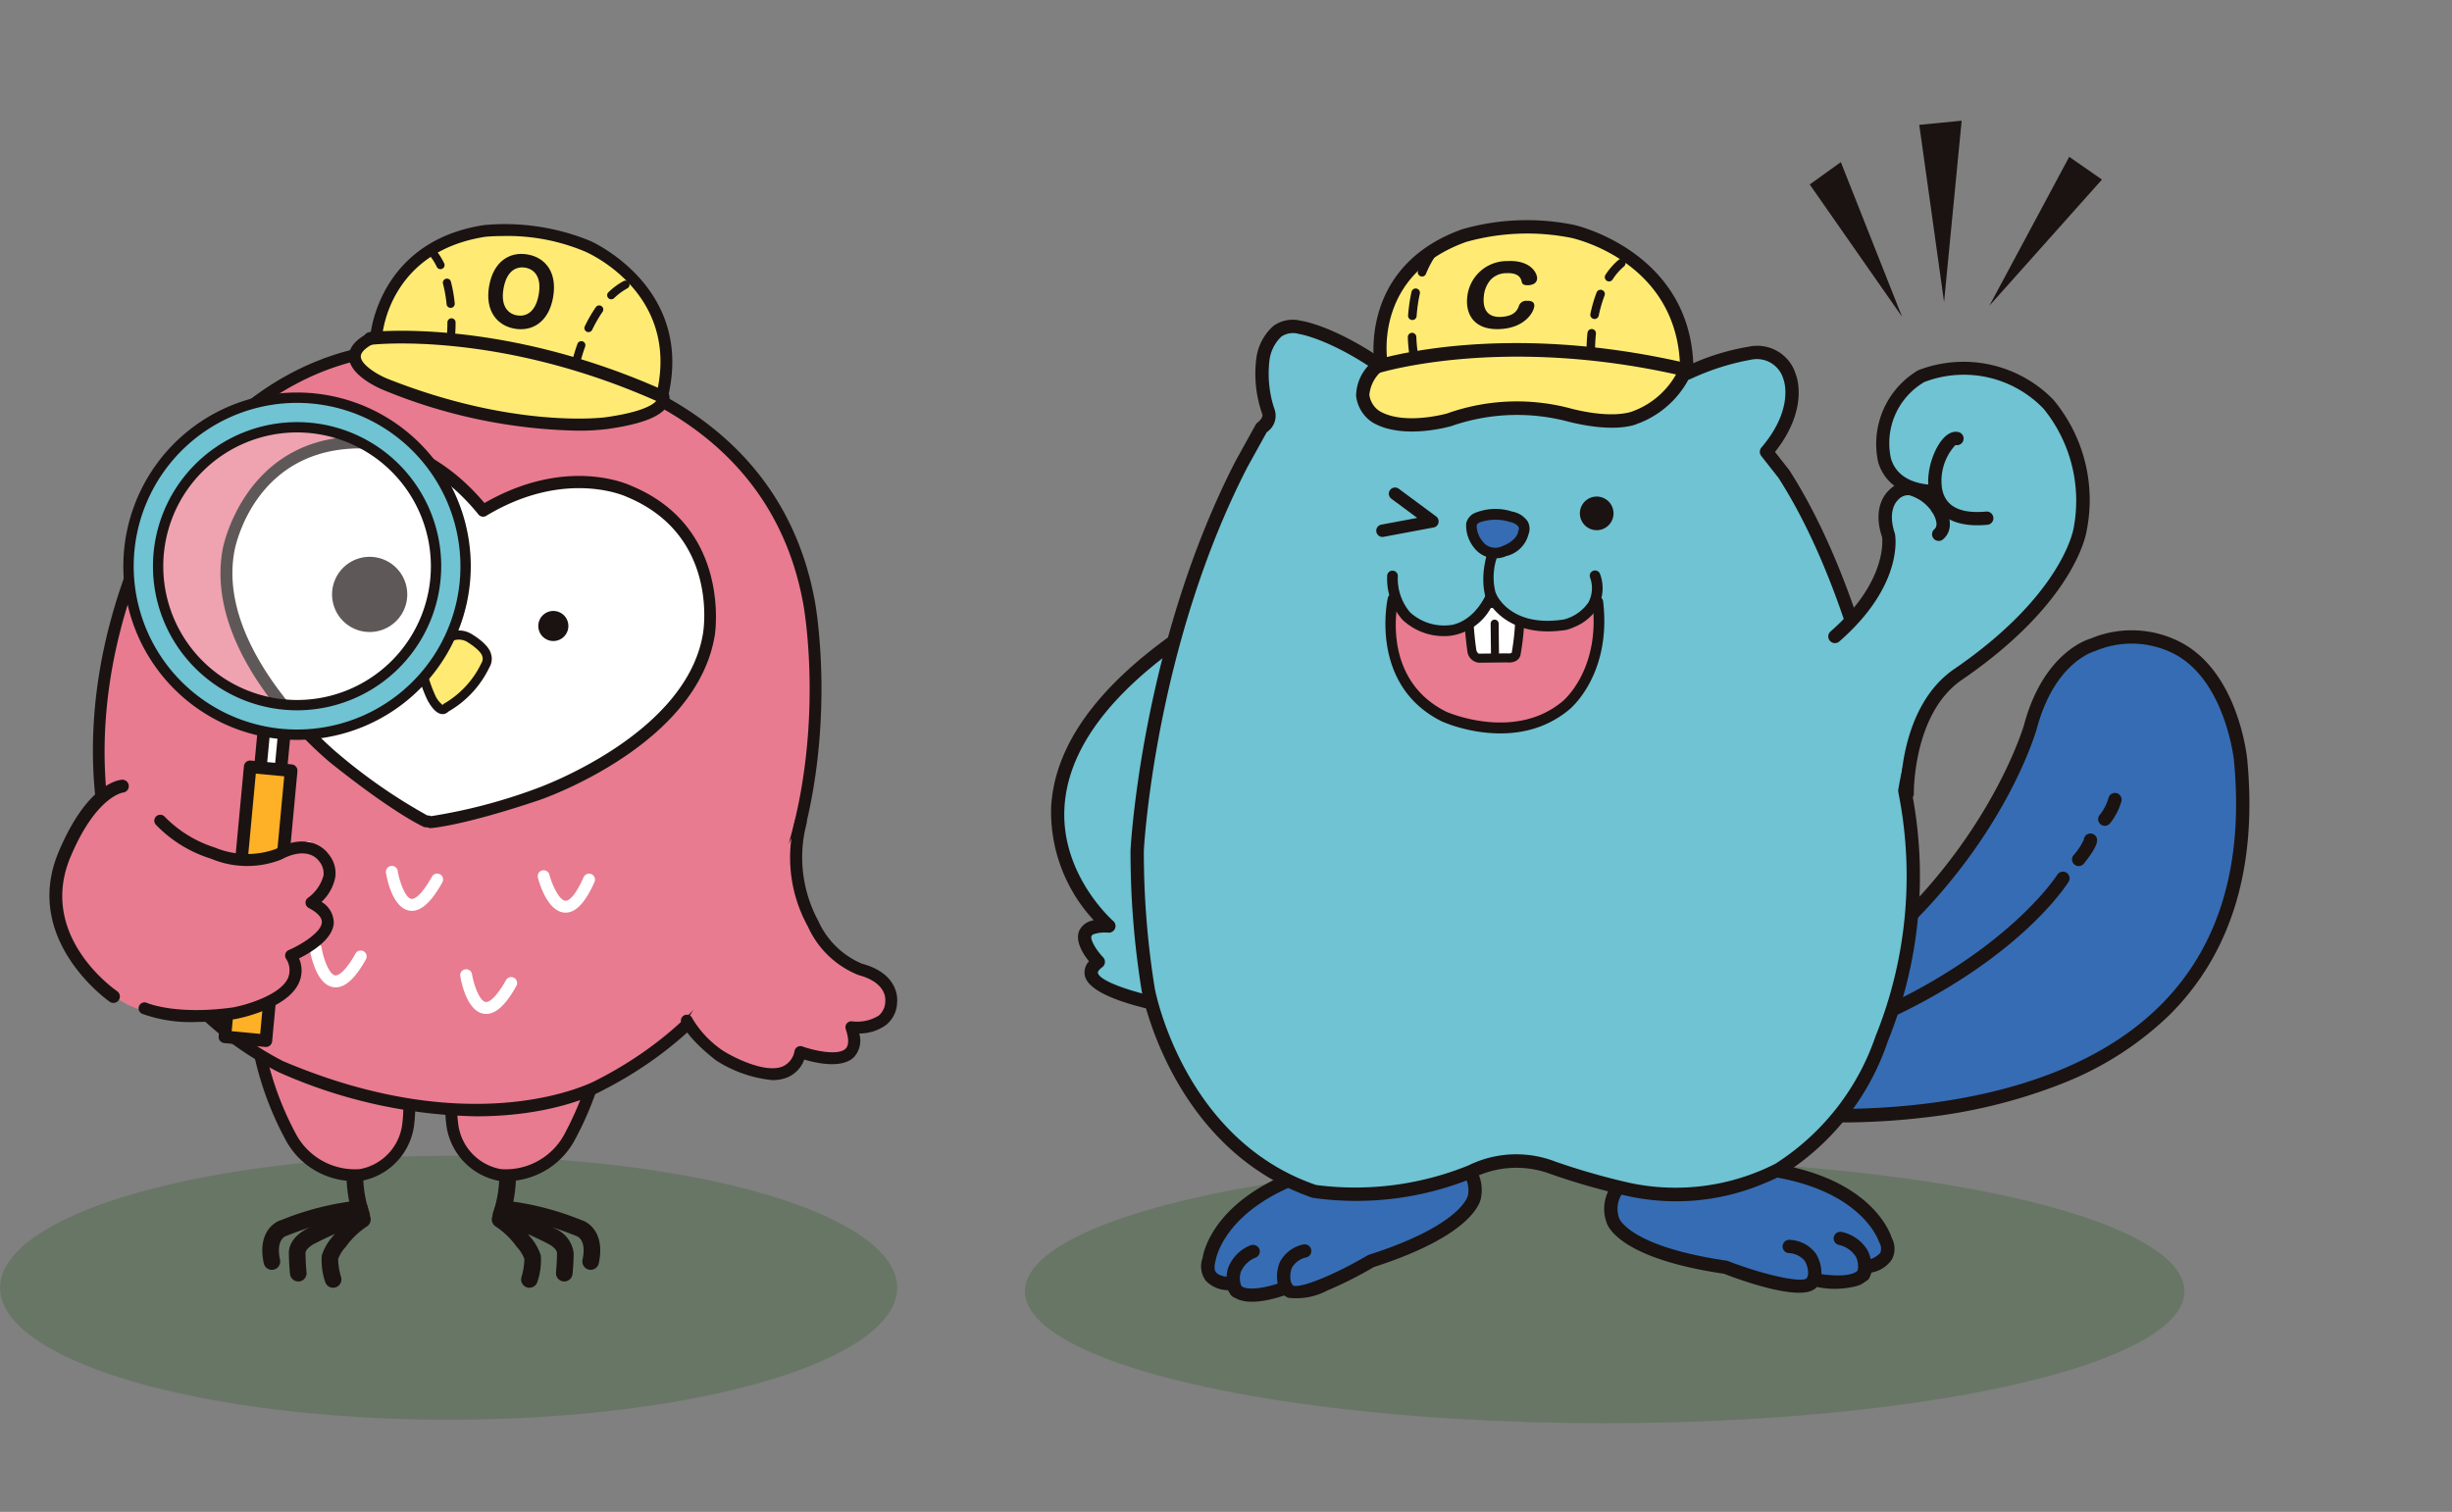 <svg xmlns="http://www.w3.org/2000/svg" xmlns:xlink="http://www.w3.org/1999/xlink" width="213.576" height="131.72" viewBox="0 0 213.576 131.72">
  <rect x="0" y="0" width="213.576" height="131.72" fill="#808080" stroke="none"/>
  <defs>
    <clipPath id="clip-path">
      <rect id="長方形_202" data-name="長方形 202" width="108.384" height="98.275" transform="translate(0 0)" fill="none"/>
    </clipPath>
    <clipPath id="clip-path-2">
      <rect id="長方形_206" data-name="長方形 206" width="73.845" height="92.674" transform="translate(0 0)" fill="none"/>
    </clipPath>
    <clipPath id="clip-path-3">
      <rect id="長方形_205" data-name="長方形 205" width="25.279" height="25.279" transform="translate(8.928 16.998)" fill="none"/>
    </clipPath>
  </defs>
  <g id="グループ_7605" data-name="グループ 7605" transform="translate(-429.916 -358.28)">
    <ellipse id="楕円形_45" data-name="楕円形 45" cx="50.5" cy="11.5" rx="50.5" ry="11.5" transform="translate(519.185 459.28)" fill="#0c5000" opacity="0.201" style="mix-blend-mode: multiply;isolation: isolate"/>
    <g id="グループ_152" data-name="グループ 152" transform="translate(506.185 398.881) rotate(-22)">
      <g id="グループ_151" data-name="グループ 151" transform="translate(0 0)" clip-path="url(#clip-path)">
        <path id="パス_263" data-name="パス 263" d="M18.319,0C-5.139,5.323,3,21.051,3,21.051-.752,19.322.975,23.6.975,23.6c-4.041,1.083,5.781,6.86,5.781,6.86Z" transform="translate(0.823 23.72)" fill="#6fc3d3"/>
        <path id="パス_264" data-name="パス 264" d="M7.335,31.619a.582.582,0,0,1-.294-.081C5.317,30.525-.282,27.052.011,24.9a1.389,1.389,0,0,1,.811-1.065c-.238-.787-.492-2.122.234-2.813a1.682,1.682,0,0,1,1.489-.35,13.914,13.914,0,0,1,.239-10.5C5.035,5.328,10.414,1.91,18.769.015a.58.58,0,0,1,.669.772L7.876,31.245a.577.577,0,0,1-.349.342.6.6,0,0,1-.192.032M2.115,21.8a.381.381,0,0,0-.258.066c-.252.238-.084,1.3.235,2.1a.579.579,0,0,1-.388.776c-.32.086-.528.209-.544.322C1.041,25.93,4,28.324,7.038,30.185L17.966,1.4C10.593,3.247,5.843,6.356,3.841,10.65c-2.473,5.3.223,10.662.251,10.716a.58.58,0,0,1-.758.793A3.145,3.145,0,0,0,2.115,21.8" transform="translate(0.245 23.139)" fill="#1a1311"/>
        <path id="パス_265" data-name="パス 265" d="M13.392,3.418c8.544,4.56,7.982,9.936,7.982,9.936.131,2.346-2.458,1.568-2.458,1.568-.858,1.9-4.649-.68-4.649-.68-.985,1.5-6.694-3.859-6.694-3.859C-.366,5.743,0,2.923,0,2.923.408-1.2,5.574.244,5.574.244a20.463,20.463,0,0,1,7.819,3.174" transform="translate(34.917 82.075)" fill="#366cb4"/>
        <path id="パス_266" data-name="パス 266" d="M18.308,16.779a7.591,7.591,0,0,1-3.421-1.243,1.26,1.26,0,0,1-.415.12c-1.816.223-5.765-3.382-6.667-4.225-7.986-4.682-7.84-7.677-7.8-8a3.517,3.517,0,0,1,1.48-2.7C3.34-.544,6.19.232,6.308.266A20.777,20.777,0,0,1,14.277,3.5c8.753,4.686,8.277,10.255,8.254,10.49a1.988,1.988,0,0,1-.7,1.776,2.688,2.688,0,0,1-2.063.385,1.674,1.674,0,0,1-.849.546,2.242,2.242,0,0,1-.611.078m-3.46-2.54a.588.588,0,0,1,.327.1c.888.6,2.595,1.473,3.428,1.243a.526.526,0,0,0,.366-.321.586.586,0,0,1,.693-.318,1.962,1.962,0,0,0,1.454-.088,1.02,1.02,0,0,0,.259-.891c.007-.139.368-5.163-7.676-9.456a.608.608,0,0,1-.069-.044A20.041,20.041,0,0,0,6.057,1.4c-.084-.02-2.511-.676-3.918.286A2.4,2.4,0,0,0,1.16,3.559c0,.021-.042,2.619,7.284,6.9a.558.558,0,0,1,.105.078c2.488,2.335,5.269,4.216,5.82,3.957a.57.57,0,0,1,.369-.247.5.5,0,0,1,.108-.011" transform="translate(34.337 81.496)" fill="#1a1311"/>
        <path id="パス_267" data-name="パス 267" d="M1.492,4.666a.58.58,0,0,1-.471-.918,2.119,2.119,0,0,0,.338-1.489A1.9,1.9,0,0,0,.3,1.091.58.58,0,0,1,.856.071,3,3,0,0,1,2.491,2.006a3.287,3.287,0,0,1-.528,2.419.578.578,0,0,1-.471.242" transform="translate(47.736 92.278)" fill="#1a1311"/>
        <path id="パス_268" data-name="パス 268" d="M1.259,4.855a.58.58,0,0,1-.433-.966,1.916,1.916,0,0,0,.416-1.3A2.336,2.336,0,0,0,.221,1.036.579.579,0,1,1,.937.125,3.436,3.436,0,0,1,2.4,2.5a3.1,3.1,0,0,1-.71,2.161.581.581,0,0,1-.432.193" transform="translate(52.12 93.296)" fill="#1a1311"/>
        <path id="パス_269" data-name="パス 269" d="M12.646.162C3.022-.926.436,3.822.436,3.822-1,5.679,1.573,6.506,1.573,6.506,1.2,8.56,5.788,8.582,5.788,8.582c-.04,1.8,7.7.616,7.7.616,9.172.679,10.466-1.853,10.466-1.853,2-3.624-3.07-5.364-3.07-5.364A20.45,20.45,0,0,0,12.646.162" transform="translate(0.578 71.186)" fill="#366cb4"/>
        <path id="パス_270" data-name="パス 270" d="M9.536,10.74A5.743,5.743,0,0,1,6.2,10.063a1.291,1.291,0,0,1-.273-.333c-.952-.05-3.109-.278-3.979-1.326a1.669,1.669,0,0,1-.391-.933A2.687,2.687,0,0,1,.076,5.984a2.077,2.077,0,0,1,.48-1.937C.619,3.917,3.376-.94,13.25.163a20.9,20.9,0,0,1,8.459,1.872c.062.018,2.848,1,3.655,3.089a3.538,3.538,0,0,1-.322,3.081c-.141.277-1.712,2.826-10.952,2.157a33.86,33.86,0,0,1-4.554.377M10.5,1.163c-6.917,0-8.959,3.481-8.98,3.52-.317.419-.414.716-.342.956.147.472.9.814,1.148.9a.579.579,0,0,1,.391.655.53.53,0,0,0,.119.471c.548.66,2.455.915,3.53.922a.584.584,0,0,1,.413.176.575.575,0,0,1,.163.417c.306.525,3.664.542,7.035.029a.639.639,0,0,1,.131,0c8.463.625,9.9-1.538,9.917-1.559a2.39,2.39,0,0,0,.253-2.1c-.51-1.324-2.342-2.2-3.005-2.431a20.221,20.221,0,0,0-8.037-1.787.4.4,0,0,1-.081,0A23.509,23.509,0,0,0,10.5,1.163" transform="translate(0 70.605)" fill="#1a1311"/>
        <path id="パス_271" data-name="パス 271" d="M.581,3.553A.581.581,0,0,1,0,2.984,3.287,3.287,0,0,1,.937.692,3,3,0,0,1,3.382.027.58.58,0,0,1,3.258,1.18a1.9,1.9,0,0,0-1.537.368,2.119,2.119,0,0,0-.56,1.415.582.582,0,0,1-.569.591H.581" transform="translate(5.724 76.808)" fill="#1a1311"/>
        <path id="パス_272" data-name="パス 272" d="M.588,3.815a.579.579,0,0,1-.575-.5A3.088,3.088,0,0,1,.656,1.129,3.431,3.431,0,0,1,3.208,0a.614.614,0,0,1,.615.544.583.583,0,0,1-.544.615,2.345,2.345,0,0,0-1.723.7,1.918,1.918,0,0,0-.391,1.311.582.582,0,0,1-.508.642.48.48,0,0,1-.069,0" transform="translate(1.612 75.184)" fill="#1a1311"/>
        <path id="パス_273" data-name="パス 273" d="M17.535,16.63c11.714-4.6,17.48-12.022,17.48-12.022C38.829-.459,42.68.012,42.68.012a8.656,8.656,0,0,1,6.781,3.015c3.506,4.121,1.462,11.091,1.462,11.091C40.783,48.291,2.5,27.792,2.5,27.792-5.483,25.98,8.2,20.343,8.2,20.343c1.819-1.088,9.34-3.713,9.34-3.713" transform="translate(49.726 54.15)" fill="#366cb4"/>
        <path id="パス_274" data-name="パス 274" d="M26.468,35.038A46.921,46.921,0,0,1,14.4,33.313,61.872,61.872,0,0,1,2.879,28.922C2.116,28.747.126,28.248.005,26.8c-.225-2.658,7.082-5.808,8.548-6.412,1.755-1.058,8.922-3.569,9.358-3.721C29.319,12.185,35.079,4.907,35.136,4.834,39.1-.435,43.155-.005,43.328.017A9.236,9.236,0,0,1,50.5,3.258c3.646,4.285,1.643,11.308,1.556,11.6-2.7,9.115-7.649,15.226-14.7,18.168a28.228,28.228,0,0,1-10.892,2.008M43,1.161c-.91,0-3.892.327-6.941,4.376-.245.317-6,7.609-17.732,12.213l-.02.008c-.075.027-7.486,2.618-9.233,3.664C5.148,23.047,1.059,25.5,1.16,26.7c.034.408.8.821,2.049,1.105a.561.561,0,0,1,.147.054c.188.1,19.179,10.1,33.561,4.1,6.709-2.8,11.428-8.663,14.027-17.424.019-.065,1.911-6.721-1.347-10.551a8.136,8.136,0,0,0-6.329-2.812c-.03,0-.124-.011-.271-.011M18.113,17.212h0Z" transform="translate(49.147 53.568)" fill="#1a1311"/>
        <path id="パス_275" data-name="パス 275" d="M.58,6.3a.58.58,0,0,1-.023-1.16C13.273,4.624,19.538.156,19.6.111a.58.58,0,0,1,.684.936C20.024,1.24,13.706,5.767.6,6.3H.58" transform="translate(62.504 71.456)" fill="#1a1311"/>
        <path id="パス_276" data-name="パス 276" d="M.58,2.337A.58.58,0,0,1,.3,1.251,5.421,5.421,0,0,0,1.635.337a.581.581,0,0,1,1.1.332c-.043.275-.294.707-1.871,1.594a.576.576,0,0,1-.284.074" transform="translate(83.737 69.278)" fill="#1a1311"/>
        <path id="パス_277" data-name="パス 277" d="M.581,2.4A.58.58,0,0,1,.349,1.284,4.2,4.2,0,0,0,1.564.223a.58.58,0,1,1,.913.715A5.25,5.25,0,0,1,.812,2.348.585.585,0,0,1,.581,2.4" transform="translate(87.172 66.816)" fill="#1a1311"/>
        <path id="パス_278" data-name="パス 278" d="M4.042,37.414A74.122,74.122,0,0,0,.381,49.049s-2.8,13.342,6.8,21.68A26.4,26.4,0,0,0,20.5,74.264a8.966,8.966,0,0,1,6.765,2.381,59.878,59.878,0,0,0,5.3,4.146,19.512,19.512,0,0,0,12.814,3.351,21.7,21.7,0,0,0,12.64-7.217,37.53,37.53,0,0,0,10.54-28.493s1.785-10.8-.013-20.286l-.688-2.382c4.356-2.272,4.317-5.323,4.317-5.323a3,3,0,0,0-2.449-3.19,21.576,21.576,0,0,0-5.674-.423C52.915,5.057,39.724,6.575,39.724,6.575,36.681,1.856,34.23.473,34.23.473c-2.444-1.628-4.065,1.474-4.065,1.474A10.2,10.2,0,0,0,28.95,6.183s.15.793-1.08,1.165L25.075,9.615c-13.643,11.777-21.033,27.8-21.033,27.8" transform="translate(4.542 2.16)" fill="#6fc3d3"/>
        <path id="パス_279" data-name="パス 279" d="M44.295,85.368a19.673,19.673,0,0,1-11.524-3.54,59.417,59.417,0,0,1-5.329-4.168,8.472,8.472,0,0,0-6.321-2.237,26.835,26.835,0,0,1-13.7-3.628C-2.39,63.285.342,49.648.371,49.511A75.566,75.566,0,0,1,4.065,37.769l.008-.017c.074-.161,7.6-16.271,21.18-27.994L28.062,7.48a.584.584,0,0,1,.2-.1c.547-.166.681-.413.673-.532a10.553,10.553,0,0,1,1.285-4.6A4.566,4.566,0,0,1,32.711.086a2.9,2.9,0,0,1,2.4.485c.067.036,2.474,1.429,5.47,5.981A32.144,32.144,0,0,1,64.855,16.82a20.413,20.413,0,0,1,5.612.461,3.505,3.505,0,0,1,2.852,3.779c0,.092-.009,3.189-4.211,5.572l.559,1.934c1.734,9.133.187,19.53.039,20.473a38.449,38.449,0,0,1-10.73,28.893A22.016,22.016,0,0,1,46.007,85.3c-.586.047-1.158.068-1.712.068M28.24,76.821a60.444,60.444,0,0,0,5.213,4.071A19.145,19.145,0,0,0,45.9,84.146,21.346,21.346,0,0,0,58.15,77.122,37.275,37.275,0,0,0,68.545,49.053a.671.671,0,0,1,.007-.134c.018-.107,1.747-10.815-.011-20.084l-.674-2.329a.579.579,0,0,1,.289-.674c3.994-2.084,4.007-4.775,4.006-4.8A2.4,2.4,0,0,0,70.187,18.4a21.233,21.233,0,0,0-5.54-.415.589.589,0,0,1-.451-.18C53.378,6.38,40.477,7.716,40.347,7.733a.578.578,0,0,1-.554-.262c-2.908-4.509-5.27-5.9-5.294-5.913A1.814,1.814,0,0,0,33,1.209,3.449,3.449,0,0,0,31.235,2.8a9.767,9.767,0,0,0-1.148,3.942,1.722,1.722,0,0,1-1.38,1.709L26,10.647C12.745,22.087,5.334,37.795,5.129,38.231A74.336,74.336,0,0,0,1.505,49.754c-.027.125-2.613,13.109,6.613,21.118a26.239,26.239,0,0,0,12.942,3.393,9.437,9.437,0,0,1,7.179,2.556" transform="translate(3.985 1.578)" fill="#1a1311"/>
        <path id="パス_280" data-name="パス 280" d="M.089.965A1.465,1.465,0,1,0,1.966.089,1.465,1.465,0,0,0,.089.965" transform="translate(55.223 25.889)" fill="#1a1311"/>
        <path id="パス_281" data-name="パス 281" d="M27.179,17.94C30.662,8.81,22.412,3.215,22.412,3.215A20.1,20.1,0,0,0,13.54.013c-9.216-.381-10.912,7.6-10.912,7.6C-1.477,8.991.454,11.732.454,11.732,2.129,13.972,6.265,14.4,6.265,14.4A17.773,17.773,0,0,1,16.227,18c3.383,2.447,5.2,2.285,5.2,2.285a7.744,7.744,0,0,0,5.753-2.341" transform="translate(41.539 0.58)" fill="#ffeb73"/>
        <path id="パス_282" data-name="パス 282" d="M22.388,21.451c-.136,0-.274,0-.414-.011-.124.022-2.049.108-5.508-2.395A17.345,17.345,0,0,0,6.835,15.56c-.23-.022-4.46-.487-6.267-2.9a3.2,3.2,0,0,1-.437-2.644,3.923,3.923,0,0,1,2.595-2.27C3.185,6.2,5.622-.332,14.143.013a20.488,20.488,0,0,1,9.19,3.313c.069.047,8.572,5.95,4.967,15.4a.553.553,0,0,1-.11.18,8.331,8.331,0,0,1-5.8,2.544m-.425-1.169A7.185,7.185,0,0,0,27.257,18.2c3.17-8.518-4.274-13.713-4.592-13.931a19.675,19.675,0,0,0-8.6-3.1C5.511.81,3.839,8,3.774,8.31a.58.58,0,0,1-.383.427,3.123,3.123,0,0,0-2.159,1.638,2.04,2.04,0,0,0,.274,1.6c1.5,2,5.357,2.423,5.4,2.427a18.123,18.123,0,0,1,10.269,3.723c3.08,2.227,4.781,2.155,4.789,2.155m5.8-1.763h0Z" transform="translate(40.96 0)" fill="#1a1311"/>
        <path id="パス_283" data-name="パス 283" d="M.371,1.475A.372.372,0,0,1,.159.8,5.87,5.87,0,0,1,1.7.018a.371.371,0,0,1,.229.706,5.077,5.077,0,0,0-1.344.684.371.371,0,0,1-.212.067" transform="translate(65.022 7.573)" fill="#1a1311"/>
        <path id="パス_284" data-name="パス 284" d="M.371,2.231a.375.375,0,0,1-.207-.064.37.37,0,0,1-.1-.514A12.129,12.129,0,0,1,1.273.117a.371.371,0,0,1,.541.507A11.567,11.567,0,0,0,.679,2.067a.372.372,0,0,1-.308.164" transform="translate(62.627 9.38)" fill="#1a1311"/>
        <path id="パス_285" data-name="パス 285" d="M.371,2.212a.376.376,0,0,1-.131-.023.37.37,0,0,1-.217-.478A14.149,14.149,0,0,1,.719.2a.374.374,0,0,1,.5-.155.371.371,0,0,1,.155.5A13.712,13.712,0,0,0,.718,1.97a.372.372,0,0,1-.347.242" transform="translate(61.117 12.271)" fill="#1a1311"/>
        <path id="パス_286" data-name="パス 286" d="M.372,8.751A.364.364,0,0,1,.3,8.744a.37.37,0,0,1-.3-.433A13.981,13.981,0,0,1,.538,6.455a.375.375,0,0,1,.473-.226.371.371,0,0,1,.226.474,13.31,13.31,0,0,0-.5,1.746.372.372,0,0,1-.365.3M1.606,5.238A.375.375,0,0,1,1.443,5.2a.371.371,0,0,1-.17-.5A14.494,14.494,0,0,1,2.327,2.893a.372.372,0,0,1,.612.422,13.422,13.422,0,0,0-1,1.716.371.371,0,0,1-.333.208m2.2-3.2a.371.371,0,0,1-.265-.63A9.491,9.491,0,0,1,5.173.059a.374.374,0,0,1,.513.11.372.372,0,0,1-.11.513A8.772,8.772,0,0,0,4.07,1.926a.366.366,0,0,1-.265.112" transform="translate(46.645 0.51)" fill="#1a1311"/>
        <path id="パス_287" data-name="パス 287" d="M25.393,11.422a.582.582,0,0,1-.333-.105C11.891,2.088.649,1.166.536,1.158A.578.578,0,0,1,0,.538.586.586,0,0,1,.621,0c.47.034,11.654.941,25.105,10.367a.58.58,0,0,1-.333,1.055" transform="translate(43.064 7.746)" fill="#1a1311"/>
        <path id="パス_288" data-name="パス 288" d="M6.606,2.665c-.154.287-.483.361-.9.219-.473-.164-.454-.352-.426-.539.029-.223.1-.784-.98-1.159a1.867,1.867,0,0,0-1.5.04A2.533,2.533,0,0,0,1.744,2.316c-.249.464-.793,1.711.71,2.231,1.122.389,1.536-.027,1.765-.252a.67.67,0,0,1,.872-.19c.443.153.536.416.4.668-.259.482-1.475,1.432-3.5.731C-.143,4.765-.346,3.187.377,1.843A3.472,3.472,0,0,1,4.792.246C6.754.925,6.823,2.261,6.606,2.665" transform="translate(52.918 3.812)" fill="#1a1311"/>
        <path id="パス_289" data-name="パス 289" d="M18.256,6.939c-1.627,5.974-5.947,7.319-5.947,7.319-5.58,1.8-10.222-3.085-10.222-3.085C-2.436,6.062,1.8.037,1.8.037c6.793-.627,16.455,6.9,16.455,6.9" transform="translate(35.633 27.605)" fill="#e87b8f"/>
        <path id="パス_290" data-name="パス 290" d="M10.208,15.59c-4.495,0-7.845-3.459-8.01-3.634C-2.524,6.619,1.825.3,1.869.234a.465.465,0,0,1,.337-.2c6.884-.625,16.383,6.685,16.782,7a.464.464,0,0,1,.163.488c-1.675,6.148-6.071,7.583-6.258,7.64a8.686,8.686,0,0,1-2.685.426M2.51.945c-.648,1.018-3.482,6.028.371,10.383.034.035,4.505,4.64,9.733,2.952.167-.054,3.966-1.318,5.556-6.7C16.647,6.444,8.4.571,2.51.945" transform="translate(35.186 27.142)" fill="#1a1311"/>
        <path id="パス_291" data-name="パス 291" d="M5.435,1.7A21.759,21.759,0,0,1,3.519,5.592c-.236.46-.869.1-.869.1l-2.3-.9c-.431-.169-.348-.8-.348-.8A41.17,41.17,0,0,1,1.243,0Z" transform="translate(42.11 30.426)" fill="#fff"/>
        <path id="パス_292" data-name="パス 292" d="M3.518,6.613a1.454,1.454,0,0,1-.665-.185L.606,5.55a1.123,1.123,0,0,1-.6-1.218A40.853,40.853,0,0,1,1.27.257.4.4,0,0,1,1.48.032a.41.41,0,0,1,.309,0l4.191,1.7a.4.4,0,0,1,.221.5A22.037,22.037,0,0,1,4.246,6.2a.764.764,0,0,1-.466.376.891.891,0,0,1-.262.037M1.873.914c-.254.716-.794,2.3-1.087,3.558,0,.044,0,.3.108.343l2.3.9a.646.646,0,0,0,.365.1,22.144,22.144,0,0,0,1.769-3.5Z" transform="translate(41.714 30.032)" fill="#1a1311"/>
        <line id="線_139" data-name="線 139" x1="1.017" y2="2.6" transform="translate(43.831 32.93)" fill="#fff"/>
        <path id="パス_293" data-name="パス 293" d="M.348,3.3a.356.356,0,0,1-.126-.023.348.348,0,0,1-.2-.451L1.04.221a.348.348,0,0,1,.649.254L.673,3.074A.348.348,0,0,1,.348,3.3" transform="translate(43.483 32.583)" fill="#1a1311"/>
        <path id="パス_294" data-name="パス 294" d="M16.844,6.611c-.309,3.553-4.033,2.964-4.033,2.964C7.816,8.414,7.8,4.852,7.8,4.852c-2.387,2.2-4.464,1.439-4.464,1.439C-1.736,4.445.484,0,.484,0" transform="translate(37.677 25.736)" fill="#6fc3d3"/>
        <path id="パス_295" data-name="パス 295" d="M13.857,10.539A4.478,4.478,0,0,1,13.2,10.5C9.436,9.621,8.295,7.41,7.95,6.178A4.771,4.771,0,0,1,3.642,7.189,5.25,5.25,0,0,1,.309,4.317,5.423,5.423,0,0,1,.533.255a.464.464,0,0,1,.83.414,4.548,4.548,0,0,0-.19,3.312A4.377,4.377,0,0,0,3.959,6.318c.073.026,1.864.615,3.992-1.345a.464.464,0,0,1,.778.34c0,.128.1,3.215,4.65,4.273A3.75,3.75,0,0,0,15.909,9a2.681,2.681,0,0,0,.937-1.97.458.458,0,0,1,.5-.422.463.463,0,0,1,.422.5,3.558,3.558,0,0,1-1.294,2.624,4.3,4.3,0,0,1-2.619.8" transform="translate(37.213 25.273)" fill="#1a1311"/>
        <path id="パス_296" data-name="パス 296" d="M1.567,0C-.235,2.244.011,3.975.011,3.975" transform="translate(45.418 27.197)" fill="#6fc3d3"/>
        <path id="パス_297" data-name="パス 297" d="M.473,4.9a.461.461,0,0,1-.457-.4C0,4.426-.237,2.547,1.669.174a.464.464,0,0,1,.724.58A5.361,5.361,0,0,0,.934,4.378a.466.466,0,0,1-.4.519.393.393,0,0,1-.063,0" transform="translate(44.954 26.732)" fill="#1a1311"/>
        <path id="パス_298" data-name="パス 298" d="M1.969,3.581c1.739.031,2.17-.851,2.17-.851.822-.9-.473-1.7-.473-1.7A4.263,4.263,0,0,0,.863.006C-.441.132.12,2.2.12,2.2A1.863,1.863,0,0,0,1.969,3.581" transform="translate(45.987 23.805)" fill="#366cb4"/>
        <path id="パス_299" data-name="パス 299" d="M2.346,4.514a2.345,2.345,0,0,1-2.2-1.706A3.09,3.09,0,0,1,.3.563,1.3,1.3,0,0,1,1.281.009,4.711,4.711,0,0,1,4.407,1.119,2.057,2.057,0,0,1,5.326,2.4a1.322,1.322,0,0,1-.343,1.07A2.624,2.624,0,0,1,2.445,4.51c-.031,0-.064,0-.1,0M1.476.928c-.059,0-.093,0-.1,0a.376.376,0,0,0-.308.159,2.248,2.248,0,0,0-.036,1.451A1.374,1.374,0,0,0,2.4,3.584h.041c1.342.026,1.736-.578,1.751-.6a.512.512,0,0,1,.067-.1.424.424,0,0,0,.149-.357,1.21,1.21,0,0,0-.526-.643A4.151,4.151,0,0,0,1.476.928" transform="translate(45.523 23.34)" fill="#1a1311"/>
        <path id="パス_300" data-name="パス 300" d="M5.619,7.455c8.227-1.594,8.628-5.145,8.628-5.145C14.38,1.595,17,0,17,0l1.055.256L23.742.032c3.295,2.855.1,7.429.1,7.429-1.97,3-5.684,5.432-7.31,6.406-.494.3-.8.457-.8.457l-2.794,1.022C8.9,17.7,6.01,23.735,6.01,23.735L0,12.038Z" transform="translate(64.876 37.832)" fill="#6fc3d3"/>
        <path id="パス_301" data-name="パス 301" d="M13.109,10.121S8.725,9.056,9.056,5.6A6.817,6.817,0,0,1,14.8,0a10.289,10.289,0,0,1,9.321,6.441A13.151,13.151,0,0,1,22.6,17.553S19.636,22.739,8,25.3c-5.408,1.19-8,7.965-8,7.965" transform="translate(72.616 26.856)" fill="#6fc3d3"/>
        <path id="パス_302" data-name="パス 302" d="M.58,34.418a.571.571,0,0,1-.208-.039.58.58,0,0,1-.333-.748c.11-.287,2.766-7.081,8.414-8.323,11.189-2.464,14.2-7.423,14.225-7.472A12.712,12.712,0,0,0,24.162,7.219,9.621,9.621,0,0,0,15.4,1.151a6.167,6.167,0,0,0-5.193,5.087c-.277,2.9,3.458,3.853,3.617,3.892a.58.58,0,0,1-.274,1.127c-1.687-.41-4.795-2.013-4.495-5.144A7.46,7.46,0,0,1,15.277,0a10.921,10.921,0,0,1,9.96,6.781,13.619,13.619,0,0,1-1.57,11.656c-.11.193-3.211,5.412-14.965,8-5.033,1.107-7.555,7.542-7.581,7.606a.581.581,0,0,1-.541.372" transform="translate(72.038 26.284)" fill="#1a1311"/>
        <path id="パス_303" data-name="パス 303" d="M12.486,2.693S11.67-.871,9.283.2c0,0-1.511.511-1.661,3.108,0,0-.834,4.023-7.622,6.373" transform="translate(71.908 35.391)" fill="#6fc3d3"/>
        <path id="パス_304" data-name="パス 304" d="M.58,10.842A.58.58,0,0,1,.39,9.715c6.346-2.2,7.237-5.91,7.246-5.947C7.794.9,9.6.259,9.679.233a2.307,2.307,0,0,1,2.017,0,4.652,4.652,0,0,1,1.936,2.912A.58.58,0,0,1,12.5,3.4a3.568,3.568,0,0,0-1.324-2.136,1.209,1.209,0,0,0-1.075.043c-.089.035-1.2.483-1.321,2.612C8.734,4.185,7.788,8.38.77,10.809a.566.566,0,0,1-.19.032" transform="translate(71.328 34.81)" fill="#1a1311"/>
        <path id="パス_305" data-name="パス 305" d="M3.285,7.486C-3.558,5.444,2.213-.778,3.477.081" transform="translate(84.748 32.982)" fill="#6fc3d3"/>
        <path id="パス_306" data-name="パス 306" d="M3.865,8.648A.566.566,0,0,1,3.7,8.623C.927,7.8.173,6.321.029,5.229c-.27-2.041,1.4-4.1,2.607-4.844.885-.547,1.438-.41,1.746-.2a.579.579,0,1,1-.651.958H3.712a4.6,4.6,0,0,0-2.483,3.04c-.348,1.552.6,2.673,2.8,3.332a.58.58,0,0,1-.166,1.135" transform="translate(84.168 32.401)" fill="#1a1311"/>
        <path id="パス_307" data-name="パス 307" d="M0,2.117C1.145,1.73.765,0,.765,0" transform="translate(83.63 38.084)" fill="#6fc3d3"/>
        <path id="パス_308" data-name="パス 308" d="M.58,3.276a.58.58,0,0,1-.186-1.13C1.022,1.935.781.713.778.7A.579.579,0,0,1,1.91.454c.185.831.148,2.355-1.144,2.792a.6.6,0,0,1-.186.03" transform="translate(83.049 37.506)" fill="#1a1311"/>
        <path id="パス_309" data-name="パス 309" d="M2.212,0,4.318,3.438,0,2.569" transform="translate(38.841 19.202)" fill="#6fc3d3"/>
        <path id="パス_310" data-name="パス 310" d="M4.859,4.521a.515.515,0,0,1-.107-.011L.435,3.64A.541.541,0,1,1,.648,2.58l3.1.624L2.291.824A.542.542,0,1,1,3.215.258L5.321,3.7a.542.542,0,0,1-.462.824" transform="translate(38.3 18.661)" fill="#1a1311"/>
        <path id="パス_311" data-name="パス 311" d="M3.139,14.489,3.242,0,0,.79Z" transform="translate(84.627 6.947)" fill="#1a1311"/>
        <path id="パス_312" data-name="パス 312" d="M0,15.121,3.78,0,7.338,1.049Z" transform="translate(91.64 6.494)" fill="#1a1311"/>
        <path id="パス_313" data-name="パス 313" d="M0,9.425,11.31,0l1.9,2.906Z" transform="translate(95.178 13.97)" fill="#1a1311"/>
      </g>
    </g>
    <ellipse id="楕円形_48" data-name="楕円形 48" cx="39.076" cy="11.5" rx="39.076" ry="11.5" transform="translate(429.916 458.977)" fill="#0c5000" opacity="0.201" style="mix-blend-mode: multiply;isolation: isolate"/>
    <g id="グループ_162" data-name="グループ 162" transform="translate(-3437.431 142.977)">
      <g id="グループ_161" data-name="グループ 161" transform="translate(3871.653 234.826)">
        <g id="グループ_160" data-name="グループ 160" clip-path="url(#clip-path-2)">
          <path id="パス_326" data-name="パス 326" d="M26.732,81.1a11.344,11.344,0,0,0,.276,4.689l.184.552" fill="#e87b8f"/>
          <path id="パス_327" data-name="パス 327" d="M27.192,87.066a.724.724,0,0,1-.688-.5l-.185-.551a12.016,12.016,0,0,1-.3-5.074.717.717,0,0,1,.863-.555.725.725,0,0,1,.555.863,10.616,10.616,0,0,0,.265,4.336l.174.52a.726.726,0,0,1-.458.919.737.737,0,0,1-.23.037" fill="#1a1311"/>
          <path id="パス_328" data-name="パス 328" d="M19.377,91.112a.725.725,0,0,1-.709-.573c-.534-2.492.734-3.539,1.557-3.779a25.1,25.1,0,0,1,6.7-1.692.726.726,0,1,1,.16,1.443,23.719,23.719,0,0,0-6.283,1.582.706.706,0,0,1-.167.059c-.08.023-.929.318-.551,2.082a.725.725,0,0,1-.71.878" fill="#1a1311"/>
          <path id="パス_329" data-name="パス 329" d="M21.675,92.123a.725.725,0,0,1-.721-.653c-.094-.946-.1-1.785-.1-1.82,0-1.345,1.451-2.054,1.616-2.131,1.544-.817,4.242-1.9,4.356-1.945a.726.726,0,0,1,.539,1.348c-.028.011-2.74,1.1-4.251,1.9-.276.131-.809.5-.809.83,0,.008,0,.805.088,1.675a.726.726,0,0,1-.65.8l-.073,0" fill="#1a1311"/>
          <path id="パス_330" data-name="パス 330" d="M24.709,92.674a.726.726,0,0,1-.7-.539,5.82,5.82,0,0,1-.29-2.236.691.691,0,0,1,.027-.111,4.606,4.606,0,0,1,.953-1.61,8.427,8.427,0,0,1,2.2-2.088.726.726,0,0,1,.762,1.235,7.006,7.006,0,0,0-1.808,1.727.658.658,0,0,1-.083.1,3.214,3.214,0,0,0-.626,1.02,6.116,6.116,0,0,0,.263,1.59.726.726,0,0,1-.515.888.75.75,0,0,1-.187.024" fill="#1a1311"/>
          <path id="パス_331" data-name="パス 331" d="M18.274,72a27.762,27.762,0,0,0,2.85,7.723A6.384,6.384,0,0,0,27.1,82.847a5.108,5.108,0,0,0,4.138-4.321c.459-3.494-.736-4.781-.736-4.781A14.766,14.766,0,0,0,18.274,72" fill="#e87b8f"/>
          <path id="パス_332" data-name="パス 332" d="M26.644,83.383a6.8,6.8,0,0,1-5.967-3.4,28.068,28.068,0,0,1-2.909-7.873.518.518,0,0,1,.328-.6,15.156,15.156,0,0,1,12.685,1.8.537.537,0,0,1,.1.084c.057.06,1.356,1.508.87,5.2A5.671,5.671,0,0,1,27.2,83.356a4.954,4.954,0,0,1-.555.027m-7.755-11.03a27.175,27.175,0,0,0,2.677,7.1,5.827,5.827,0,0,0,5.473,2.881,4.544,4.544,0,0,0,3.683-3.861c.373-2.836-.4-4.1-.573-4.336a14.428,14.428,0,0,0-11.26-1.782" fill="#1a1311"/>
          <path id="パス_333" data-name="パス 333" d="M39.788,81.1a11.344,11.344,0,0,1-.276,4.689l-.184.552" fill="#e87b8f"/>
          <path id="パス_334" data-name="パス 334" d="M39.328,87.066a.725.725,0,0,1-.688-.955l.183-.551a10.684,10.684,0,0,0,.255-4.306.726.726,0,1,1,1.418-.308,11.962,11.962,0,0,1-.287,5.043l-.193.581a.725.725,0,0,1-.688.5" fill="#1a1311"/>
          <path id="パス_335" data-name="パス 335" d="M47.144,91.112a.726.726,0,0,1-.71-.878c.377-1.764-.472-2.059-.57-2.086a.986.986,0,0,1-.149-.055,23.71,23.71,0,0,0-6.283-1.582.726.726,0,0,1,.16-1.443,25.086,25.086,0,0,1,6.7,1.692c.824.24,2.092,1.287,1.558,3.779a.726.726,0,0,1-.709.573" fill="#1a1311"/>
          <path id="パス_336" data-name="パス 336" d="M44.846,92.123a.6.6,0,0,1-.074,0,.727.727,0,0,1-.65-.794c.087-.87.089-1.667.089-1.675,0-.334-.534-.7-.778-.814-1.542-.816-4.254-1.9-4.283-1.914a.726.726,0,0,1,.539-1.348c.115.046,2.813,1.128,4.391,1.963a2.647,2.647,0,0,1,1.582,2.113c0,.035,0,.874-.1,1.82a.725.725,0,0,1-.72.653" fill="#1a1311"/>
          <path id="パス_337" data-name="パス 337" d="M41.811,92.674a.75.75,0,0,1-.187-.024.726.726,0,0,1-.515-.888,5.984,5.984,0,0,0,.261-1.594,3.2,3.2,0,0,0-.627-1.018.843.843,0,0,1-.081-.1,7.006,7.006,0,0,0-1.808-1.727.726.726,0,0,1,.762-1.235,8.423,8.423,0,0,1,2.206,2.088,4.593,4.593,0,0,1,.952,1.61.709.709,0,0,1,.028.11,5.849,5.849,0,0,1-.29,2.237.726.726,0,0,1-.7.539" fill="#1a1311"/>
          <path id="パス_338" data-name="パス 338" d="M48.063,72a27.762,27.762,0,0,1-2.85,7.723,6.384,6.384,0,0,1-5.976,3.126A5.108,5.108,0,0,1,35.1,78.526c-.459-3.494.736-4.781.736-4.781A14.766,14.766,0,0,1,48.063,72" fill="#e87b8f"/>
          <path id="パス_339" data-name="パス 339" d="M39.695,83.386a5.1,5.1,0,0,1-.52-.024,5.693,5.693,0,0,1-4.592-4.784c-.483-3.678.816-5.127.872-5.186a.475.475,0,0,1,.1-.084,15.164,15.164,0,0,1,12.685-1.8.518.518,0,0,1,.328.6,28.054,28.054,0,0,1-2.913,7.879,6.8,6.8,0,0,1-5.96,3.4m-3.51-9.25c-.164.228-.945,1.484-.572,4.322a4.561,4.561,0,0,0,3.722,3.88,5.813,5.813,0,0,0,5.431-2.881,27.161,27.161,0,0,0,2.681-7.1,14.46,14.46,0,0,0-11.262,1.782" fill="#1a1311"/>
          <path id="パス_340" data-name="パス 340" d="M33.558,10.788C15.383,9.824,8.091,28.144,8.091,28.144c-8.186,19.422-.642,32.235-.642,32.235A28.412,28.412,0,0,0,20.137,73.4c17.457,7.419,27.714,1.665,27.714,1.665,23.99-12.154,18.329-42,18.329-42C62.518,12.534,39.63,11.3,39.63,11.3a43.918,43.918,0,0,0-6.072-.51" fill="#e87b8f"/>
          <path id="パス_341" data-name="パス 341" d="M37.2,77.736a44.127,44.127,0,0,1-17.27-3.859A28.663,28.663,0,0,1,6.983,60.606c-.058-.094-7.562-13.227.631-32.663.07-.177,7.627-18.617,25.96-17.673a43.986,43.986,0,0,1,6.145.518c.171.005,23.28,1.49,26.971,22.186.057.3,5.454,30.364-18.605,42.555-.246.138-4.063,2.206-10.881,2.207m-5-66.465c-16.625,0-23.56,16.89-23.629,17.065C4.4,38.24,4.437,46.35,5.2,51.411a26.758,26.758,0,0,0,2.691,8.706,28.222,28.222,0,0,0,12.45,12.808C37.324,80.14,47.5,74.669,47.6,74.614c23.39-11.853,18.128-41.157,18.073-41.452-3.55-19.9-25.845-21.334-26.07-21.346a44.183,44.183,0,0,0-6.048-.509h-.022c-.449-.023-.894-.035-1.329-.035" fill="#1a1311"/>
          <path id="パス_342" data-name="パス 342" d="M50.536,23.3s-5.485-2.713-12.758,1.671c-5.336-6.607-11.417-5.934-11.417-5.934-9.108.425-10.744,9.309-10.744,9.309-1.776,9.279,9.25,18.226,9.25,18.226,5.525,4.4,7.929,5.459,7.929,5.459.066.005.137.007.209.007.068.025.135.047.2.065,0,0,2.62-.168,9.319-2.418,0,0,13.421-4.636,14.925-13.963,0,0,1.5-8.908-6.912-12.422" fill="#fff"/>
          <path id="パス_343" data-name="パス 343" d="M33.2,52.626a.529.529,0,0,1-.131-.017c-.051-.014-.105-.03-.159-.049-.053,0-.106,0-.156-.008a.494.494,0,0,1-.169-.042c-.1-.044-2.531-1.132-8.046-5.529-.463-.376-11.249-9.253-9.435-18.729.016-.088,1.818-9.29,11.229-9.728.22-.027,6.18-.6,11.559,5.78,7.117-4.09,12.456-1.664,12.854-1.472,8.676,3.635,7.225,12.887,7.209,12.98-1.535,9.522-14.707,14.174-15.267,14.367-6.69,2.247-9.345,2.439-9.455,2.446H33.2m-.279-1.1a.845.845,0,0,1,.255.031l.077.028a47.442,47.442,0,0,0,9.1-2.384c.127-.044,13.141-4.644,14.578-13.555.058-.349,1.323-8.551-6.6-11.86l-.029-.014c-.052-.024-5.341-2.521-12.261,1.65a.521.521,0,0,1-.671-.118c-5.078-6.289-10.9-5.75-10.959-5.744-8.608.4-10.225,8.541-10.289,8.888-1.7,8.867,8.958,17.641,9.066,17.728a47.507,47.507,0,0,0,7.732,5.35" fill="#1a1311"/>
          <path id="パス_344" data-name="パス 344" d="M45.181,35.244a1.31,1.31,0,1,1-1.063-1.518,1.311,1.311,0,0,1,1.063,1.518" fill="#1a1311"/>
          <path id="パス_345" data-name="パス 345" d="M31.118,32.834a3.275,3.275,0,1,1-2.657-3.794,3.276,3.276,0,0,1,2.657,3.794" fill="#1a1311"/>
          <path id="パス_346" data-name="パス 346" d="M32.574,37.36a7.866,7.866,0,0,1,2.113-1.269,1.778,1.778,0,0,1,1.863-.053c1.421.873,1.515,1.463,1.515,1.463a1.064,1.064,0,0,1-.085.921A8.437,8.437,0,0,1,34.5,42.155c-.482.612-1.26-.935-1.26-.935a10.961,10.961,0,0,1-.944-3.228,1.293,1.293,0,0,1,.275-.632" fill="#ffeb73"/>
          <path id="パス_347" data-name="パス 347" d="M34.246,42.692c-.024,0-.048,0-.072,0-.6-.061-1.1-.924-1.283-1.292a11.4,11.4,0,0,1-.986-3.383,1.747,1.747,0,0,1,.375-.916.325.325,0,0,1,.046-.045,8.185,8.185,0,0,1,2.232-1.334,2.112,2.112,0,0,1,2.235.009c1.291.79,1.581,1.418,1.646,1.643a1.445,1.445,0,0,1-.124,1.259,8.825,8.825,0,0,1-3.567,3.842.7.7,0,0,1-.5.22M32.69,38.043a11.989,11.989,0,0,0,.917,3.023,2.184,2.184,0,0,0,.654.839c.036-.047.017-.08.07-.1a8.132,8.132,0,0,0,3.295-3.552.708.708,0,0,0,.083-.579.354.354,0,0,1-.033-.106h0s-.171-.477-1.332-1.19a1.425,1.425,0,0,0-1.482.07,7.686,7.686,0,0,0-2.006,1.195.915.915,0,0,0-.166.4" fill="#1a1311"/>
          <path id="パス_348" data-name="パス 348" d="M19.988,56.347a1.437,1.437,0,0,1-.586-.12c-.86-.384-1.2-1.564-1.026-3.606a.512.512,0,0,1,.559-.473.518.518,0,0,1,.474.559c-.141,1.7.122,2.442.415,2.573.48.208,1.66-.646,2.327-1.351a.519.519,0,0,1,.754.712c-.3.318-1.681,1.706-2.917,1.706" fill="#fff"/>
          <path id="パス_349" data-name="パス 349" d="M44.963,59.988c-.038,0-.075,0-.113,0-1.468-.119-2.183-2.58-2.311-3.072a.518.518,0,0,1,1-.263c.246.938.867,2.259,1.393,2.3.346.04.908-.5,1.6-2.057a.518.518,0,0,1,.947.42c-.8,1.8-1.623,2.675-2.518,2.675" fill="#fff"/>
          <path id="パス_350" data-name="パス 350" d="M31.576,59.833a1.336,1.336,0,0,1-.236-.021c-1.451-.252-1.939-2.768-2.021-3.269a.518.518,0,1,1,1.021-.17c.16.956.658,2.328,1.177,2.418.311.063.951-.416,1.782-1.9a.518.518,0,1,1,.9.506c-.915,1.637-1.777,2.438-2.627,2.438" fill="#fff"/>
          <path id="パス_351" data-name="パス 351" d="M24.937,66.5a1.344,1.344,0,0,1-.236-.021c-1.451-.252-1.938-2.768-2.021-3.269a.519.519,0,0,1,1.023-.17c.159.956.657,2.328,1.176,2.418.316.045.951-.416,1.781-1.9a.518.518,0,1,1,.905.506C26.65,65.7,25.788,66.5,24.937,66.5" fill="#fff"/>
          <path id="パス_352" data-name="パス 352" d="M38.044,68.816a1.345,1.345,0,0,1-.236-.021c-1.451-.252-1.938-2.768-2.021-3.269a.518.518,0,1,1,1.022-.17c.16.956.658,2.328,1.177,2.418.313.055.95-.417,1.781-1.9a.518.518,0,1,1,.905.506c-.915,1.637-1.777,2.438-2.628,2.438" fill="#fff"/>
          <path id="パス_353" data-name="パス 353" d="M65.439,52.119a12,12,0,0,0,1.1,8.876A7.658,7.658,0,0,0,70.6,64.933c3.076.822,2.716,2.859,2.716,2.859-.183,2.629-3.467,2.19-3.467,2.19,1.479,4.322-4.441,2.157-4.441,2.157-1.014,4.163-7.054.3-7.054.3a8.913,8.913,0,0,1-2.829-3.019" fill="#e87b8f"/>
          <path id="パス_354" data-name="パス 354" d="M62.985,74.584a11.061,11.061,0,0,1-4.908-1.711C55.656,71,55.1,69.748,55.048,69.611a.518.518,0,1,1,.96-.388,8.855,8.855,0,0,0,2.665,2.8c.9.571,3.661,1.989,5.183,1.374a1.8,1.8,0,0,0,1.05-1.383.521.521,0,0,1,.682-.365c.942.343,3.1.843,3.762.194.366-.36.209-1.121.011-1.7a.518.518,0,0,1,.559-.681,3.564,3.564,0,0,0,2.312-.5,1.623,1.623,0,0,0,.57-1.212c.015-.112.21-1.643-2.334-2.322a8.125,8.125,0,0,1-4.4-4.22A12.4,12.4,0,0,1,64.934,52a.518.518,0,1,1,1.011.23,11.629,11.629,0,0,0,1.022,8.475,7.26,7.26,0,0,0,3.8,3.732c3.464.925,3.067,3.416,3.063,3.441a2.585,2.585,0,0,1-.946,1.891,3.946,3.946,0,0,1-2.347.751,2.144,2.144,0,0,1-.462,2.063c-1.046,1.025-3.292.519-4.328.208a2.652,2.652,0,0,1-1.506,1.568,3.343,3.343,0,0,1-1.256.221" fill="#1a1311"/>
          <path id="パス_355" data-name="パス 355" d="M48.506,17.345c6.073-.844,4.9-2.525,4.9-2.525,2.128-9.194-6.532-12.889-6.532-12.889A19.259,19.259,0,0,0,37.931.591C29.038,1.954,28.47,9.734,28.47,9.734c-4.6,2.006.75,4.21.75,4.21,11.385,4.529,19.286,3.4,19.286,3.4" fill="#ffeb73"/>
          <path id="パス_356" data-name="パス 356" d="M46,18a46.549,46.549,0,0,1-16.968-3.569c-.3-.125-2.928-1.253-2.945-2.879-.008-.828.634-1.556,1.91-2.165.232-1.518,1.7-8.054,9.859-9.3A19.637,19.637,0,0,1,47.09,1.46c.073.031,8.907,3.92,6.856,13.3a1.248,1.248,0,0,1-.045.914c-.449,1.033-2.191,1.748-5.323,2.183A19.656,19.656,0,0,1,46,18M39.58,1.04c-.959,0-1.576.063-1.593.065-8.339,1.279-8.976,8.366-9,8.667a.523.523,0,0,1-.31.437c-1.008.438-1.561.91-1.557,1.327.006.678,1.347,1.536,2.3,1.929,11.1,4.415,18.939,3.38,19.016,3.366h0c3.7-.515,4.383-1.312,4.5-1.544a.207.207,0,0,0,.024-.193A.46.46,0,0,1,52.9,14.7c2-8.651-5.893-12.151-6.231-12.3A17.389,17.389,0,0,0,39.58,1.04" fill="#1a1311"/>
          <path id="パス_357" data-name="パス 357" d="M48.936,6.553a.356.356,0,0,1-.247-.613,6.021,6.021,0,0,1,1.331-.98.357.357,0,0,1,.336.629,5.4,5.4,0,0,0-1.173.864.353.353,0,0,1-.247.1" fill="#1a1311"/>
          <path id="パス_358" data-name="パス 358" d="M46.953,9.414a.368.368,0,0,1-.154-.035.357.357,0,0,1-.167-.476,12.294,12.294,0,0,1,.97-1.678.357.357,0,0,1,.585.408,11.441,11.441,0,0,0-.912,1.579.357.357,0,0,1-.322.2" fill="#1a1311"/>
          <path id="パス_359" data-name="パス 359" d="M45.878,12.4a.361.361,0,0,1-.079-.009.356.356,0,0,1-.269-.426,14.251,14.251,0,0,1,.463-1.53.362.362,0,0,1,.456-.216.357.357,0,0,1,.215.456,13.915,13.915,0,0,0-.439,1.447.355.355,0,0,1-.347.278" fill="#1a1311"/>
          <path id="パス_360" data-name="パス 360" d="M34.063,3.93a.356.356,0,0,1-.32-.2,5.337,5.337,0,0,0-.807-1.213.357.357,0,0,1,.53-.477,6.034,6.034,0,0,1,.916,1.375.357.357,0,0,1-.319.514" fill="#1a1311"/>
          <path id="パス_361" data-name="パス 361" d="M34.947,7.3a.356.356,0,0,1-.354-.321,11.424,11.424,0,0,0-.318-1.8A.357.357,0,0,1,34.965,5a12.287,12.287,0,0,1,.337,1.91.355.355,0,0,1-.319.39l-.036,0" fill="#1a1311"/>
          <path id="パス_362" data-name="パス 362" d="M34.937,10.471a.357.357,0,0,1-.354-.4,13.763,13.763,0,0,0,.083-1.508.356.356,0,0,1,.356-.355h0a.356.356,0,0,1,.355.359,14.129,14.129,0,0,1-.088,1.6.357.357,0,0,1-.353.311" fill="#1a1311"/>
          <path id="パス_363" data-name="パス 363" d="M53.159,15.49a.55.55,0,0,1-.226-.048C39.051,9.255,28.163,10.5,28.055,10.513a.557.557,0,1,1-.136-1.1c.112-.015,11.3-1.3,25.467,5.017a.557.557,0,0,1-.227,1.065" fill="#1a1311"/>
          <path id="パス_364" data-name="パス 364" d="M43.874,6.367c-.388,2.2-1.846,3.011-3.353,2.746S37.914,7.59,38.3,5.385c.374-2.123,1.782-3.015,3.358-2.737s2.587,1.6,2.213,3.719m-4.317-.761c-.275,1.558.4,2.212,1.168,2.348.708.125,1.608-.182,1.894-1.808.275-1.558-.39-2.211-1.161-2.347-.736-.129-1.62.211-1.9,1.807" fill="#1a1311"/>
          <rect id="長方形_203" data-name="長方形 203" width="5.722" height="1.792" transform="translate(18.248 48.706) rotate(-84.62)" fill="#fff"/>
          <path id="パス_365" data-name="パス 365" d="M17.92,49.144a.547.547,0,0,1-.216-.488l.536-5.7a.546.546,0,0,1,.595-.493l1.784.167a.547.547,0,0,1,.493.6l-.536,5.7a.547.547,0,0,1-.595.494L18.2,49.251a.553.553,0,0,1-.277-.107M19.277,43.6l-.433,4.609.695.065.434-4.609Z" fill="#1a1311"/>
          <rect id="長方形_204" data-name="長方形 204" width="23.633" height="3.584" transform="translate(15.276 70.814) rotate(-84.62)" fill="#feb127"/>
          <path id="パス_366" data-name="パス 366" d="M14.957,71.252a.549.549,0,0,1-.217-.488l2.2-23.53a.545.545,0,0,1,.6-.493l3.568.335a.548.548,0,0,1,.493.6L19.4,71.2a.544.544,0,0,1-.195.37.552.552,0,0,1-.4.123l-3.568-.336a.54.54,0,0,1-.277-.107M17.976,47.88l-2.1,22.442,2.48.233,2.095-22.442Z" fill="#1a1311"/>
          <path id="パス_367" data-name="パス 367" d="M1.447,61.752a13.208,13.208,0,0,1,.258-7.481,10.222,10.222,0,0,1,4.641-5.3L9.652,51.98a10.887,10.887,0,0,0,4.614,2.83,7.654,7.654,0,0,0,5.66.106c2.81-1.5,3.937.238,3.937.238,1.659,2.048-1.042,3.966-1.042,3.966,4.029,2.152-1.776,4.608-1.776,4.608,2.1,3.735-4.956,5.028-4.956,5.028-2.949.271-5.119.924-8.838-.555s-5.8-6.449-5.8-6.449" fill="#e87b8f"/>
          <path id="パス_368" data-name="パス 368" d="M5.574,67.86a.556.556,0,0,1-.317-.1C5.18,67.71-2.436,62.384.8,54.7c2.481-5.9,5.2-6.265,5.5-6.288a.562.562,0,0,1,.1,1.12c-.063.009-2.366.384-4.563,5.6-2.878,6.834,3.771,11.505,4.055,11.7a.562.562,0,0,1-.318,1.025" fill="#1a1311"/>
          <path id="パス_369" data-name="パス 369" d="M12.772,69.517a12.312,12.312,0,0,1-4.7-.715.518.518,0,0,1,.424-.946c.025.012,2.54,1.088,7.523.387,1.07-.2,4.055-1.045,4.752-2.533a1.807,1.807,0,0,0-.176-1.728.52.52,0,0,1,.25-.732c.923-.391,2.842-1.5,2.883-2.424.023-.513-.612-.961-1.148-1.248a.518.518,0,0,1-.057-.879,3.535,3.535,0,0,0,1.349-1.944,1.619,1.619,0,0,0-.409-1.274c-.065-.092-.963-1.349-3.291-.107a8.125,8.125,0,0,1-6.1-.083,11.277,11.277,0,0,1-4.783-2.942.518.518,0,0,1,.728-.738,10.551,10.551,0,0,0,4.37,2.7,7.33,7.33,0,0,0,5.326.137c3.165-1.686,4.573.407,4.585.428a2.58,2.58,0,0,1,.6,2.028,3.947,3.947,0,0,1-1.2,2.15,2.143,2.143,0,0,1,1.069,1.823c-.066,1.463-2.053,2.623-3.024,3.1a2.648,2.648,0,0,1-.031,2.174c-1.067,2.273-5.343,3.081-5.524,3.114a24.49,24.49,0,0,1-3.411.251" fill="#1a1311"/>
          <g id="グループ_159" data-name="グループ 159" opacity="0.3">
            <g id="グループ_158" data-name="グループ 158">
              <g id="グループ_157" data-name="グループ 157" clip-path="url(#clip-path-3)">
                <path id="パス_370" data-name="パス 370" d="M34.207,29.637A12.64,12.64,0,1,1,21.568,17,12.639,12.639,0,0,1,34.207,29.637" fill="#fff"/>
              </g>
            </g>
          </g>
          <path id="パス_371" data-name="パス 371" d="M21.571,15.126A14.68,14.68,0,1,0,36.252,29.807,14.681,14.681,0,0,0,21.571,15.126m0,26.785a12.1,12.1,0,1,1,12.1-12.1,12.1,12.1,0,0,1-12.1,12.1" fill="#6fc3d3"/>
          <path id="パス_372" data-name="パス 372" d="M21.571,44.938A15.131,15.131,0,1,1,36.7,29.807,15.148,15.148,0,0,1,21.571,44.938m0-29.361A14.23,14.23,0,1,0,35.8,29.807a14.247,14.247,0,0,0-14.23-14.23m0,26.785A12.554,12.554,0,1,1,34.125,29.807,12.57,12.57,0,0,1,21.571,42.362m0-24.209A11.655,11.655,0,1,0,33.225,29.807,11.667,11.667,0,0,0,21.571,18.153" fill="#1a1311"/>
        </g>
      </g>
    </g>
  </g>
</svg>
